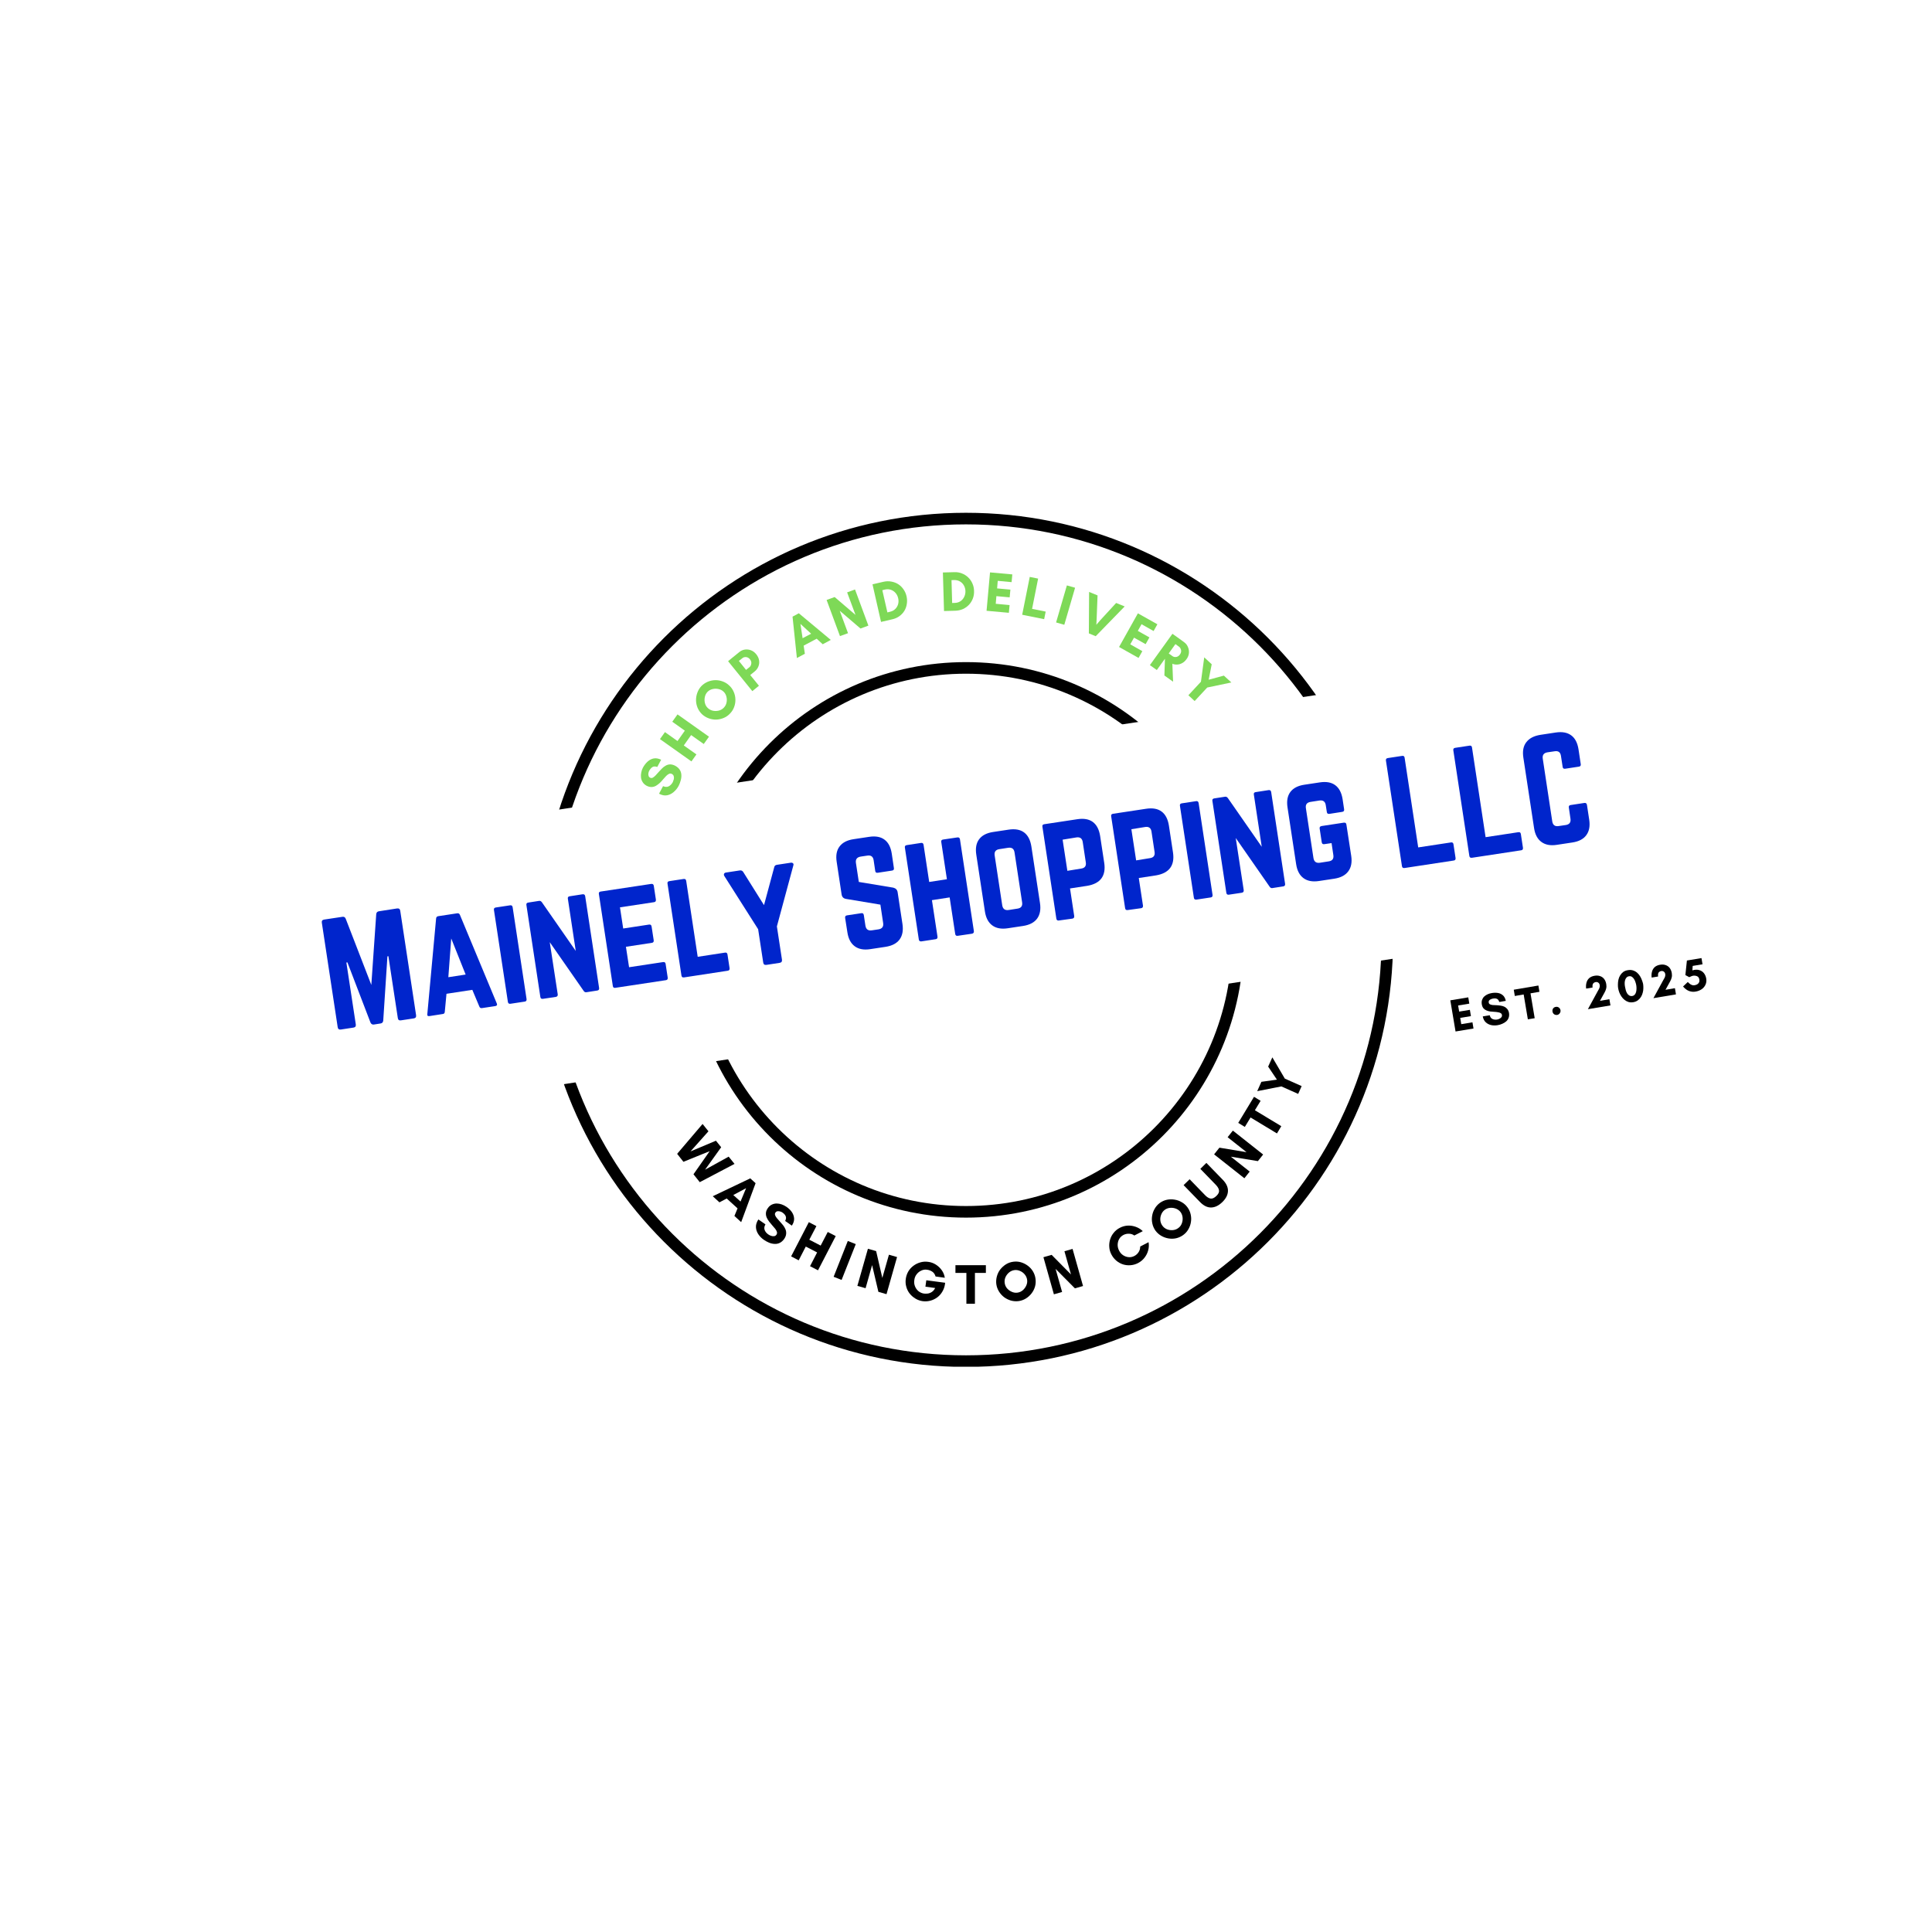 <svg xmlns="http://www.w3.org/2000/svg" xmlns:xlink="http://www.w3.org/1999/xlink" width="500" viewBox="0 0 375 375" height="500" preserveAspectRatio="xMidYMid meet"><defs><g></g><clipPath id="a1e7e7c788"><path d="M 104.605 99.531 L 270.355 99.531 L 270.355 265.281 L 104.605 265.281 Z M 104.605 99.531 " clip-rule="nonzero"></path></clipPath><clipPath id="7f07c24bc7"><path d="M 187.496 99.531 C 141.715 99.531 104.605 136.645 104.605 182.426 C 104.605 228.207 141.715 265.316 187.496 265.316 C 233.277 265.316 270.391 228.207 270.391 182.426 C 270.391 136.645 233.277 99.531 187.496 99.531 Z M 187.496 99.531 " clip-rule="nonzero"></path></clipPath><clipPath id="ab007129b3"><path d="M 133.586 128.516 L 241.41 128.516 L 241.41 236.34 L 133.586 236.34 Z M 133.586 128.516 " clip-rule="nonzero"></path></clipPath><clipPath id="e5f0a9c44d"><path d="M 187.5 128.516 C 157.723 128.516 133.586 152.652 133.586 182.426 C 133.586 212.203 157.723 236.34 187.5 236.34 C 217.273 236.34 241.41 212.203 241.41 182.426 C 241.41 152.652 217.273 128.516 187.5 128.516 Z M 187.5 128.516 " clip-rule="nonzero"></path></clipPath><clipPath id="7dc6882957"><path d="M 37 124 L 335 124 L 335 221 L 37 221 Z M 37 124 " clip-rule="nonzero"></path></clipPath><clipPath id="6a0fa5b298"><path d="M 37.5 167.871 L 326.859 124.109 L 334.762 176.355 L 45.402 220.117 Z M 37.5 167.871 " clip-rule="nonzero"></path></clipPath><clipPath id="e87c2aede1"><path d="M 0.441 0.078 L 297.801 0.078 L 297.801 96.32 L 0.441 96.32 Z M 0.441 0.078 " clip-rule="nonzero"></path></clipPath><clipPath id="5579aed660"><path d="M 0.5 43.871 L 289.859 0.109 L 297.762 52.355 L 8.402 96.117 Z M 0.5 43.871 " clip-rule="nonzero"></path></clipPath><clipPath id="8f4c5f2672"><rect x="0" width="298" y="0" height="97"></rect></clipPath></defs><rect x="-37.5" width="450" fill="#ffffff" y="-37.5" height="450" fill-opacity="1"></rect><rect x="-37.5" width="450" fill="#ffffff" y="-37.5" height="450" fill-opacity="1"></rect><g clip-path="url(#a1e7e7c788)"><g clip-path="url(#7f07c24bc7)"><path stroke-linecap="butt" transform="matrix(0.75, 0, 0, 0.75, 104.604, 99.533)" fill="none" stroke-linejoin="miter" d="M 110.523 -0.002 C 49.481 -0.002 0.002 49.483 0.002 110.524 C 0.002 171.566 49.481 221.045 110.523 221.045 C 171.564 221.045 221.049 171.566 221.049 110.524 C 221.049 49.483 171.564 -0.002 110.523 -0.002 Z M 110.523 -0.002 " stroke="#000000" stroke-width="6" stroke-opacity="1" stroke-miterlimit="4"></path></g></g><g clip-path="url(#ab007129b3)"><g clip-path="url(#e5f0a9c44d)"><path stroke-linecap="butt" transform="matrix(0.75, 0, 0, 0.75, 133.586, 128.515)" fill="none" stroke-linejoin="miter" d="M 71.885 0.001 C 32.182 0.001 -0 32.184 -0 71.882 C -0 111.585 32.182 143.767 71.885 143.767 C 111.583 143.767 143.765 111.585 143.765 71.882 C 143.765 32.184 111.583 0.001 71.885 0.001 Z M 71.885 0.001 " stroke="#000000" stroke-width="6" stroke-opacity="1" stroke-miterlimit="4"></path></g></g><g clip-path="url(#7dc6882957)"><g clip-path="url(#6a0fa5b298)"><g transform="matrix(1, 0, 0, 1, 37, 124)"><g clip-path="url(#8f4c5f2672)"><g clip-path="url(#e87c2aede1)"><g clip-path="url(#5579aed660)"><path fill="#ffffff" d="M 0.5 43.871 L 289.883 0.105 L 297.785 52.352 L 8.402 96.117 Z M 0.5 43.871 " fill-opacity="1" fill-rule="nonzero"></path></g></g></g></g></g></g><g fill="#0025cc" fill-opacity="1"><g transform="translate(64.293, 200.11)"><g><path d="M 9.266 -23.234 L 12.781 -23.781 C 13.133 -23.832 13.336 -23.688 13.391 -23.344 L 16.469 -3.062 C 16.52 -2.695 16.367 -2.488 16.016 -2.438 L 13.531 -2.062 C 13.176 -2 12.973 -2.148 12.922 -2.516 L 11.094 -14.516 L 10.906 -14.484 L 10.094 -2.031 C 10.07 -1.695 9.898 -1.504 9.578 -1.453 L 8.281 -1.25 C 7.969 -1.207 7.742 -1.344 7.609 -1.656 L 3.141 -13.312 L 2.938 -13.281 L 4.766 -1.281 C 4.816 -0.914 4.672 -0.707 4.328 -0.656 L 1.875 -0.281 C 1.508 -0.227 1.301 -0.383 1.25 -0.75 L -1.828 -21.031 C -1.879 -21.375 -1.723 -21.57 -1.359 -21.625 L 2.156 -22.156 C 2.477 -22.207 2.695 -22.082 2.812 -21.781 L 7.781 -8.938 L 8.734 -22.688 C 8.773 -23.008 8.953 -23.191 9.266 -23.234 Z M 9.266 -23.234 "></path></g></g></g><g fill="#0025cc" fill-opacity="1"><g transform="translate(82.178, 197.394)"><g><path d="M 13.938 -2.109 L 11.344 -1.719 C 11.113 -1.688 10.953 -1.789 10.859 -2.031 L 9.5 -5.266 L 4.484 -4.5 L 4.156 -1.016 C 4.145 -0.754 4.02 -0.609 3.781 -0.578 L 1.172 -0.172 C 0.848 -0.129 0.711 -0.266 0.766 -0.578 L 2.469 -19.109 C 2.488 -19.367 2.625 -19.52 2.875 -19.562 L 6.578 -20.125 C 6.828 -20.156 7 -20.051 7.094 -19.812 L 14.25 -2.625 C 14.375 -2.332 14.27 -2.16 13.938 -2.109 Z M 8.203 -8.234 L 5.406 -15.234 L 4.844 -7.719 Z M 8.203 -8.234 "></path></g></g></g><g fill="#0025cc" fill-opacity="1"><g transform="translate(97.313, 195.096)"><g><path d="M 1.766 -0.266 L 4.547 -0.688 C 4.816 -0.727 4.93 -0.895 4.891 -1.188 L 2.188 -19.016 C 2.133 -19.297 1.973 -19.414 1.703 -19.375 L -1.078 -18.953 C -1.367 -18.91 -1.488 -18.75 -1.438 -18.469 L 1.266 -0.641 C 1.305 -0.348 1.473 -0.223 1.766 -0.266 Z M 1.766 -0.266 "></path></g></g></g><g fill="#0025cc" fill-opacity="1"><g transform="translate(103.613, 194.14)"><g><path d="M 6.953 -20.172 L 9.469 -20.562 C 9.75 -20.602 9.914 -20.484 9.969 -20.203 L 12.672 -2.375 C 12.711 -2.082 12.594 -1.914 12.312 -1.875 L 10.203 -1.547 C 9.984 -1.516 9.805 -1.602 9.672 -1.812 L 3.094 -11.266 L 4.641 -1.156 C 4.68 -0.863 4.555 -0.691 4.266 -0.641 L 1.766 -0.266 C 1.473 -0.223 1.305 -0.348 1.266 -0.641 L -1.438 -18.469 C -1.488 -18.75 -1.367 -18.91 -1.078 -18.953 L 1.031 -19.281 C 1.238 -19.312 1.422 -19.219 1.578 -19 L 8.141 -9.562 L 6.609 -19.688 C 6.555 -19.969 6.672 -20.129 6.953 -20.172 Z M 6.953 -20.172 "></path></g></g><g transform="translate(117.681, 192.004)"><g><path d="M 9.219 -20.078 L 9.625 -17.406 C 9.664 -17.102 9.547 -16.93 9.266 -16.891 L 2.656 -15.891 L 3.281 -11.781 L 8.312 -12.547 C 8.594 -12.586 8.754 -12.453 8.797 -12.141 L 9.203 -9.5 C 9.242 -9.207 9.125 -9.039 8.844 -9 L 3.812 -8.234 L 4.422 -4.266 L 11.031 -5.266 C 11.312 -5.305 11.473 -5.188 11.516 -4.906 L 11.922 -2.25 C 11.961 -1.957 11.844 -1.789 11.562 -1.75 L 1.734 -0.266 C 1.461 -0.223 1.305 -0.348 1.266 -0.641 L -1.438 -18.469 C -1.488 -18.75 -1.379 -18.91 -1.109 -18.953 L 8.719 -20.438 C 9 -20.477 9.164 -20.359 9.219 -20.078 Z M 9.219 -20.078 "></path></g></g></g><g fill="#0025cc" fill-opacity="1"><g transform="translate(131.001, 189.981)"><g><path d="M 4.422 -4.266 L 2.188 -19.016 C 2.133 -19.297 1.973 -19.414 1.703 -19.375 L -1.078 -18.953 C -1.367 -18.91 -1.488 -18.75 -1.438 -18.469 L 1.266 -0.641 C 1.305 -0.348 1.473 -0.223 1.766 -0.266 L 10.25 -1.562 C 10.531 -1.602 10.648 -1.77 10.609 -2.062 L 10.203 -4.719 C 10.16 -5 10 -5.117 9.719 -5.078 Z M 4.422 -4.266 "></path></g></g></g><g fill="#0025cc" fill-opacity="1"><g transform="translate(143.013, 188.157)"><g><path d="M 7.781 -20.297 L 10.453 -20.703 C 10.648 -20.734 10.801 -20.695 10.906 -20.594 C 11.02 -20.5 11.039 -20.352 10.969 -20.156 L 7.781 -8.344 L 8.766 -1.891 C 8.816 -1.523 8.66 -1.316 8.297 -1.266 L 5.75 -0.875 C 5.383 -0.82 5.176 -0.977 5.125 -1.344 L 4.141 -7.797 L -2.422 -18.125 C -2.516 -18.289 -2.531 -18.438 -2.469 -18.562 C -2.414 -18.688 -2.297 -18.766 -2.109 -18.797 L 0.562 -19.203 C 0.875 -19.254 1.109 -19.145 1.266 -18.875 L 5.281 -12.469 L 7.25 -19.781 C 7.301 -20.082 7.477 -20.254 7.781 -20.297 Z M 7.781 -20.297 "></path></g></g></g><g fill="#0025cc" fill-opacity="1"><g transform="translate(157.054, 186.025)"><g></g></g><g transform="translate(163.728, 185.012)"><g><path d="M 1.938 -22.125 L 4.938 -22.578 C 6.195 -22.773 7.195 -22.598 7.938 -22.047 C 8.688 -21.504 9.16 -20.602 9.359 -19.344 L 9.781 -16.5 C 9.82 -16.227 9.695 -16.07 9.406 -16.031 L 6.641 -15.609 C 6.359 -15.566 6.195 -15.68 6.156 -15.953 L 5.844 -18.047 C 5.738 -18.754 5.328 -19.051 4.609 -18.938 L 3.344 -18.75 C 2.613 -18.633 2.301 -18.223 2.406 -17.516 L 2.969 -13.828 L 9.656 -12.719 C 10.145 -12.594 10.426 -12.301 10.5 -11.844 L 11.438 -5.672 C 11.625 -4.43 11.441 -3.43 10.891 -2.672 C 10.336 -1.91 9.43 -1.43 8.172 -1.234 L 5.172 -0.781 C 3.93 -0.594 2.93 -0.781 2.172 -1.344 C 1.41 -1.906 0.938 -2.805 0.75 -4.047 L 0.312 -6.844 C 0.27 -7.133 0.395 -7.301 0.688 -7.344 L 3.469 -7.766 C 3.738 -7.805 3.895 -7.68 3.938 -7.391 L 4.25 -5.344 C 4.363 -4.625 4.785 -4.32 5.516 -4.438 L 6.781 -4.625 C 7.5 -4.738 7.801 -5.156 7.688 -5.875 L 7.156 -9.422 L 0.5 -10.531 C -0.008 -10.613 -0.301 -10.91 -0.375 -11.422 L -1.328 -17.719 C -1.523 -18.977 -1.336 -19.977 -0.766 -20.719 C -0.203 -21.469 0.695 -21.938 1.938 -22.125 Z M 1.938 -22.125 "></path></g></g><g transform="translate(177.075, 182.985)"><g><path d="M 6.719 -12.328 L 5.625 -19.547 C 5.57 -19.828 5.688 -19.988 5.969 -20.031 L 8.719 -20.438 C 9.02 -20.488 9.195 -20.375 9.25 -20.094 L 11.953 -2.266 C 11.992 -1.973 11.863 -1.801 11.562 -1.75 L 8.812 -1.344 C 8.531 -1.301 8.367 -1.426 8.328 -1.719 L 7.25 -8.797 L 3.812 -8.266 L 4.891 -1.188 C 4.93 -0.895 4.816 -0.727 4.547 -0.688 L 1.797 -0.266 C 1.484 -0.223 1.305 -0.348 1.266 -0.641 L -1.438 -18.469 C -1.488 -18.75 -1.359 -18.91 -1.047 -18.953 L 1.703 -19.375 C 1.973 -19.414 2.133 -19.297 2.188 -19.016 L 3.281 -11.797 Z M 6.719 -12.328 "></path></g></g><g transform="translate(190.422, 180.959)"><g><path d="M 0.75 -4.047 L -0.922 -15.047 C -1.117 -16.305 -0.938 -17.312 -0.375 -18.062 C 0.188 -18.812 1.086 -19.281 2.328 -19.469 L 5.328 -19.922 C 6.586 -20.117 7.594 -19.941 8.344 -19.391 C 9.094 -18.836 9.566 -17.93 9.766 -16.672 L 11.438 -5.672 C 11.625 -4.43 11.441 -3.43 10.891 -2.672 C 10.336 -1.91 9.43 -1.43 8.172 -1.234 L 5.172 -0.781 C 3.93 -0.594 2.93 -0.781 2.172 -1.344 C 1.41 -1.906 0.938 -2.805 0.75 -4.047 Z M 5.359 -4.328 L 7.062 -4.594 C 7.781 -4.695 8.082 -5.109 7.969 -5.828 L 6.5 -15.5 C 6.395 -16.207 5.984 -16.508 5.266 -16.406 L 3.562 -16.141 C 2.844 -16.035 2.535 -15.629 2.641 -14.922 L 4.109 -5.25 C 4.223 -4.531 4.641 -4.223 5.359 -4.328 Z M 5.359 -4.328 "></path></g></g><g transform="translate(203.769, 178.932)"><g><path d="M 1.266 -0.641 L -1.438 -18.469 C -1.488 -18.75 -1.367 -18.91 -1.078 -18.953 L 5.328 -19.922 C 6.586 -20.117 7.594 -19.941 8.344 -19.391 C 9.094 -18.836 9.566 -17.93 9.766 -16.672 L 10.562 -11.438 C 10.75 -10.188 10.566 -9.188 10.016 -8.438 C 9.461 -7.695 8.555 -7.219 7.297 -7 L 3.922 -6.484 L 4.734 -1.141 C 4.773 -0.848 4.656 -0.676 4.375 -0.625 L 1.766 -0.266 C 1.473 -0.223 1.305 -0.348 1.266 -0.641 Z M 3.406 -9.906 L 6.094 -10.344 C 6.801 -10.445 7.098 -10.852 6.984 -11.562 L 6.391 -15.484 C 6.285 -16.191 5.879 -16.492 5.172 -16.391 L 2.484 -15.953 Z M 3.406 -9.906 "></path></g></g><g transform="translate(217.116, 176.906)"><g><path d="M 1.266 -0.641 L -1.438 -18.469 C -1.488 -18.75 -1.367 -18.91 -1.078 -18.953 L 5.328 -19.922 C 6.586 -20.117 7.594 -19.941 8.344 -19.391 C 9.094 -18.836 9.566 -17.93 9.766 -16.672 L 10.562 -11.438 C 10.75 -10.188 10.566 -9.188 10.016 -8.438 C 9.461 -7.695 8.555 -7.219 7.297 -7 L 3.922 -6.484 L 4.734 -1.141 C 4.773 -0.848 4.656 -0.676 4.375 -0.625 L 1.766 -0.266 C 1.473 -0.223 1.305 -0.348 1.266 -0.641 Z M 3.406 -9.906 L 6.094 -10.344 C 6.801 -10.445 7.098 -10.852 6.984 -11.562 L 6.391 -15.484 C 6.285 -16.191 5.879 -16.492 5.172 -16.391 L 2.484 -15.953 Z M 3.406 -9.906 "></path></g></g><g transform="translate(230.463, 174.879)"><g><path d="M 1.766 -0.266 L 4.547 -0.688 C 4.816 -0.727 4.93 -0.895 4.891 -1.188 L 2.188 -19.016 C 2.133 -19.297 1.973 -19.414 1.703 -19.375 L -1.078 -18.953 C -1.367 -18.91 -1.488 -18.75 -1.438 -18.469 L 1.266 -0.641 C 1.305 -0.348 1.473 -0.223 1.766 -0.266 Z M 1.766 -0.266 "></path></g></g><g transform="translate(236.763, 173.922)"><g><path d="M 6.953 -20.172 L 9.469 -20.562 C 9.75 -20.602 9.914 -20.484 9.969 -20.203 L 12.672 -2.375 C 12.711 -2.082 12.594 -1.914 12.312 -1.875 L 10.203 -1.547 C 9.984 -1.516 9.805 -1.602 9.672 -1.812 L 3.094 -11.266 L 4.641 -1.156 C 4.68 -0.863 4.555 -0.691 4.266 -0.641 L 1.766 -0.266 C 1.473 -0.223 1.305 -0.348 1.266 -0.641 L -1.438 -18.469 C -1.488 -18.75 -1.367 -18.91 -1.078 -18.953 L 1.031 -19.281 C 1.238 -19.312 1.422 -19.219 1.578 -19 L 8.141 -9.562 L 6.609 -19.688 C 6.555 -19.969 6.672 -20.129 6.953 -20.172 Z M 6.953 -20.172 "></path></g></g><g transform="translate(250.831, 171.786)"><g><path d="M 0.75 -4.047 L -0.922 -15.047 C -1.117 -16.305 -0.938 -17.312 -0.375 -18.062 C 0.188 -18.812 1.086 -19.281 2.328 -19.469 L 5.328 -19.922 C 6.578 -20.117 7.578 -19.941 8.328 -19.391 C 9.086 -18.836 9.566 -17.93 9.766 -16.672 L 10.062 -14.703 C 10.102 -14.41 9.977 -14.242 9.688 -14.203 L 7.188 -13.812 C 6.906 -13.77 6.742 -13.895 6.703 -14.188 L 6.5 -15.5 C 6.395 -16.207 5.984 -16.508 5.266 -16.406 L 3.562 -16.141 C 2.844 -16.035 2.535 -15.629 2.641 -14.922 L 4.109 -5.25 C 4.223 -4.531 4.641 -4.223 5.359 -4.328 L 7.062 -4.594 C 7.781 -4.695 8.082 -5.109 7.969 -5.828 L 7.625 -8.141 L 6.234 -7.938 C 5.941 -7.883 5.77 -8.004 5.719 -8.297 L 5.312 -10.969 C 5.27 -11.238 5.395 -11.398 5.688 -11.453 L 10 -12.109 C 10.289 -12.148 10.457 -12.035 10.5 -11.766 L 11.438 -5.672 C 11.625 -4.43 11.438 -3.43 10.875 -2.672 C 10.32 -1.91 9.422 -1.43 8.172 -1.234 L 5.172 -0.781 C 3.93 -0.594 2.93 -0.781 2.172 -1.344 C 1.41 -1.906 0.938 -2.805 0.75 -4.047 Z M 0.75 -4.047 "></path></g></g></g><g fill="#0025cc" fill-opacity="1"><g transform="translate(264.178, 169.76)"><g></g></g><g transform="translate(270.851, 168.747)"><g><path d="M 4.422 -4.266 L 1.781 -21.688 C 1.738 -21.957 1.582 -22.07 1.312 -22.031 L -1.469 -21.609 C -1.758 -21.566 -1.883 -21.41 -1.844 -21.141 L 1.266 -0.641 C 1.305 -0.348 1.473 -0.223 1.766 -0.266 L 11.328 -1.719 C 11.598 -1.758 11.711 -1.926 11.672 -2.219 L 11.266 -4.875 C 11.223 -5.156 11.066 -5.273 10.797 -5.234 Z M 4.422 -4.266 "></path></g></g></g><g fill="#0025cc" fill-opacity="1"><g transform="translate(283.931, 166.76)"><g><path d="M 4.422 -4.266 L 1.781 -21.688 C 1.738 -21.957 1.582 -22.07 1.312 -22.031 L -1.469 -21.609 C -1.758 -21.566 -1.883 -21.41 -1.844 -21.141 L 1.266 -0.641 C 1.305 -0.348 1.473 -0.223 1.766 -0.266 L 11.328 -1.719 C 11.598 -1.758 11.711 -1.926 11.672 -2.219 L 11.266 -4.875 C 11.223 -5.156 11.066 -5.273 10.797 -5.234 Z M 4.422 -4.266 "></path></g></g></g><g fill="#0025cc" fill-opacity="1"><g transform="translate(297.011, 164.774)"><g><path d="M 9.375 -19.344 L 9.812 -16.453 C 9.852 -16.172 9.734 -16.008 9.453 -15.969 L 6.781 -15.562 C 6.5 -15.52 6.336 -15.641 6.297 -15.922 L 5.969 -18.062 C 5.863 -18.77 5.457 -19.066 4.75 -18.953 L 3.359 -18.75 C 2.641 -18.633 2.332 -18.223 2.438 -17.516 L 4.281 -5.344 C 4.395 -4.625 4.812 -4.32 5.531 -4.438 L 6.922 -4.641 C 7.629 -4.754 7.926 -5.172 7.812 -5.891 L 7.5 -8.016 C 7.445 -8.305 7.562 -8.473 7.844 -8.516 L 10.516 -8.922 C 10.797 -8.961 10.961 -8.836 11.016 -8.547 L 11.453 -5.672 C 11.641 -4.43 11.453 -3.43 10.891 -2.672 C 10.336 -1.91 9.438 -1.438 8.188 -1.25 L 5.203 -0.797 C 3.961 -0.598 2.957 -0.781 2.188 -1.344 C 1.414 -1.906 0.938 -2.805 0.75 -4.047 L -1.328 -17.719 C -1.523 -18.977 -1.332 -19.977 -0.75 -20.719 C -0.176 -21.469 0.727 -21.941 1.969 -22.141 L 4.953 -22.594 C 6.203 -22.781 7.203 -22.598 7.953 -22.047 C 8.703 -21.504 9.176 -20.602 9.375 -19.344 Z M 9.375 -19.344 "></path></g></g></g><g fill="#000000" fill-opacity="1"><g transform="translate(130.495, 222.786)"><g><path d="M 12.078 3.125 L 5.328 6.672 L 4.109 5.141 L 7.25 0.656 L 2.156 2.719 L 0.938 1.172 L 5.875 -4.625 L 7.016 -3.203 L 3.531 0.703 L 8.469 -1.375 L 9.484 -0.109 L 6.359 4.25 L 10.938 1.719 Z M 12.078 3.125 "></path></g></g></g><g fill="#000000" fill-opacity="1"><g transform="translate(138.3, 232.141)"><g><path d="M 5.438 1.078 L 6.516 -1.516 L 4.031 -0.188 Z M 5.562 5.078 L 4.25 3.875 L 4.859 2.406 L 2.75 0.484 L 1.344 1.234 L 0.047 0.047 L 7.328 -3.422 L 8.359 -2.484 Z M 5.562 5.078 "></path></g></g></g><g fill="#000000" fill-opacity="1"><g transform="translate(145.526, 238.536)"><g><path d="M 3.594 1.062 C 3.738 1.164 3.91 1.254 4.109 1.328 C 4.305 1.398 4.504 1.426 4.703 1.406 C 4.898 1.395 5.062 1.297 5.188 1.109 C 5.301 0.941 5.328 0.758 5.266 0.562 C 5.211 0.375 5.102 0.176 4.938 -0.031 C 4.77 -0.238 4.582 -0.457 4.375 -0.688 C 4.164 -0.926 3.961 -1.172 3.766 -1.422 C 3.566 -1.68 3.406 -1.953 3.281 -2.234 C 3.164 -2.516 3.117 -2.805 3.141 -3.109 C 3.16 -3.41 3.285 -3.723 3.516 -4.047 C 3.734 -4.359 3.988 -4.582 4.281 -4.719 C 4.582 -4.863 4.895 -4.938 5.219 -4.938 C 5.539 -4.938 5.863 -4.879 6.188 -4.766 C 6.52 -4.648 6.82 -4.5 7.094 -4.312 C 7.531 -4.02 7.883 -3.68 8.156 -3.297 C 8.426 -2.91 8.578 -2.492 8.609 -2.047 C 8.641 -1.598 8.492 -1.129 8.172 -0.641 L 6.875 -1.547 C 7.051 -1.898 7.086 -2.203 6.984 -2.453 C 6.891 -2.711 6.676 -2.957 6.344 -3.188 C 6.219 -3.281 6.066 -3.348 5.891 -3.391 C 5.723 -3.441 5.555 -3.457 5.391 -3.438 C 5.234 -3.414 5.098 -3.328 4.984 -3.172 C 4.879 -3.023 4.859 -2.859 4.922 -2.672 C 4.984 -2.484 5.098 -2.289 5.266 -2.094 C 5.441 -1.895 5.633 -1.676 5.844 -1.438 C 6.062 -1.207 6.27 -0.969 6.469 -0.719 C 6.664 -0.469 6.82 -0.203 6.938 0.078 C 7.051 0.367 7.094 0.664 7.062 0.969 C 7.039 1.281 6.914 1.602 6.688 1.938 C 6.438 2.289 6.148 2.547 5.828 2.703 C 5.516 2.859 5.18 2.926 4.828 2.906 C 4.484 2.895 4.129 2.816 3.766 2.672 C 3.41 2.523 3.082 2.348 2.781 2.141 C 2.32 1.828 1.945 1.453 1.656 1.016 C 1.375 0.586 1.223 0.133 1.203 -0.344 C 1.18 -0.82 1.336 -1.32 1.672 -1.844 L 3.047 -0.891 C 2.816 -0.504 2.766 -0.141 2.891 0.203 C 3.023 0.547 3.258 0.832 3.594 1.062 Z M 3.594 1.062 "></path></g></g></g><g fill="#000000" fill-opacity="1"><g transform="translate(152.978, 243.565)"><g><path d="M 7.688 -4.438 L 9.234 -3.641 L 5.797 3 L 4.25 2.203 L 5.625 -0.469 L 3.422 -1.609 L 2.047 1.062 L 0.578 0.297 L 4.016 -6.344 L 5.484 -5.578 L 4.109 -2.938 L 6.312 -1.797 Z M 7.688 -4.438 "></path></g></g></g><g fill="#000000" fill-opacity="1"><g transform="translate(161.199, 247.589)"><g><path d="M 2.156 0.844 L 0.609 0.234 L 3.359 -6.719 L 4.906 -6.109 Z M 2.156 0.844 "></path></g></g></g><g fill="#000000" fill-opacity="1"><g transform="translate(165.791, 249.415)"><g><path d="M 6.281 1.781 L 4.703 1.328 L 3.484 -3.859 L 2.219 0.625 L 0.625 0.172 L 2.672 -7.031 L 4.266 -6.578 L 5.469 -1.375 L 6.75 -5.875 L 8.328 -5.422 Z M 6.281 1.781 "></path></g></g></g><g fill="#000000" fill-opacity="1"><g transform="translate(174.764, 251.858)"><g><path d="M 5.172 -5.406 C 4.785 -5.469 4.41 -5.41 4.047 -5.234 C 3.68 -5.066 3.379 -4.82 3.141 -4.5 C 2.898 -4.188 2.754 -3.816 2.703 -3.391 C 2.641 -2.973 2.68 -2.578 2.828 -2.203 C 2.973 -1.828 3.195 -1.508 3.5 -1.25 C 3.812 -1 4.16 -0.844 4.547 -0.781 C 4.785 -0.75 5.039 -0.75 5.312 -0.781 C 5.594 -0.82 5.859 -0.926 6.109 -1.094 C 6.367 -1.258 6.582 -1.516 6.75 -1.859 L 4.859 -2.109 L 5.031 -3.359 L 8.688 -2.875 L 8.656 -2.609 C 8.582 -2.086 8.414 -1.609 8.156 -1.172 C 7.906 -0.734 7.582 -0.363 7.188 -0.062 C 6.789 0.238 6.348 0.457 5.859 0.594 C 5.379 0.727 4.875 0.766 4.344 0.703 C 3.82 0.629 3.344 0.457 2.906 0.188 C 2.477 -0.07 2.109 -0.395 1.797 -0.781 C 1.492 -1.176 1.273 -1.617 1.141 -2.109 C 1.004 -2.598 0.973 -3.102 1.047 -3.625 C 1.117 -4.145 1.281 -4.625 1.531 -5.062 C 1.789 -5.5 2.125 -5.867 2.531 -6.172 C 2.938 -6.473 3.379 -6.691 3.859 -6.828 C 4.348 -6.973 4.852 -7.008 5.375 -6.938 C 5.914 -6.875 6.414 -6.695 6.875 -6.406 C 7.332 -6.113 7.719 -5.75 8.031 -5.312 C 8.344 -4.875 8.539 -4.383 8.625 -3.844 L 6.828 -4.094 C 6.711 -4.508 6.5 -4.82 6.188 -5.031 C 5.875 -5.238 5.535 -5.363 5.172 -5.406 Z M 5.172 -5.406 "></path></g></g></g><g fill="#000000" fill-opacity="1"><g transform="translate(185.389, 253.057)"><g><path d="M 3.844 -5.984 L 3.844 0 L 2.188 0 L 2.188 -5.984 L 0.062 -5.984 L 0.062 -7.484 L 5.969 -7.484 L 5.969 -5.984 Z M 3.844 -5.984 "></path></g></g></g><g fill="#000000" fill-opacity="1"><g transform="translate(193.492, 252.996)"><g><path d="M 5.875 -4.578 C 5.82 -4.961 5.672 -5.305 5.422 -5.609 C 5.18 -5.91 4.879 -6.141 4.516 -6.297 C 4.148 -6.461 3.781 -6.52 3.406 -6.469 C 3.02 -6.414 2.676 -6.266 2.375 -6.016 C 2.07 -5.766 1.836 -5.457 1.672 -5.094 C 1.516 -4.738 1.461 -4.367 1.516 -3.984 C 1.566 -3.598 1.711 -3.254 1.953 -2.953 C 2.203 -2.66 2.508 -2.43 2.875 -2.266 C 3.238 -2.098 3.613 -2.039 4 -2.094 C 4.375 -2.145 4.711 -2.297 5.016 -2.547 C 5.316 -2.805 5.547 -3.113 5.703 -3.469 C 5.867 -3.82 5.926 -4.191 5.875 -4.578 Z M 7.5 -4.781 C 7.57 -4.27 7.539 -3.77 7.406 -3.281 C 7.27 -2.801 7.047 -2.359 6.734 -1.953 C 6.43 -1.555 6.062 -1.223 5.625 -0.953 C 5.195 -0.691 4.727 -0.523 4.219 -0.453 C 3.707 -0.391 3.207 -0.426 2.719 -0.562 C 2.227 -0.707 1.781 -0.93 1.375 -1.234 C 0.977 -1.547 0.648 -1.914 0.391 -2.344 C 0.129 -2.77 -0.035 -3.238 -0.109 -3.75 C -0.172 -4.258 -0.133 -4.758 0 -5.25 C 0.133 -5.75 0.352 -6.195 0.656 -6.594 C 0.969 -6.988 1.336 -7.32 1.766 -7.594 C 2.203 -7.863 2.676 -8.031 3.188 -8.094 C 3.695 -8.164 4.195 -8.129 4.688 -7.984 C 5.176 -7.836 5.617 -7.613 6.016 -7.312 C 6.422 -7.008 6.754 -6.641 7.016 -6.203 C 7.273 -5.766 7.438 -5.289 7.5 -4.781 Z M 7.5 -4.781 "></path></g></g></g><g fill="#000000" fill-opacity="1"><g transform="translate(203.935, 251.397)"><g><path d="M 6.281 -1.781 L 4.703 -1.328 L 0.953 -5.109 L 2.219 -0.625 L 0.625 -0.172 L -1.406 -7.375 L 0.188 -7.828 L 3.938 -4.031 L 2.672 -8.531 L 4.25 -8.984 Z M 6.281 -1.781 "></path></g></g></g><g fill="#000000" fill-opacity="1"><g transform="translate(212.681, 248.713)"><g></g></g></g><g fill="#000000" fill-opacity="1"><g transform="translate(217.109, 247.014)"><g><path d="M 4.203 -5.062 L 5.828 -5.906 C 5.922 -5.363 5.895 -4.832 5.75 -4.312 C 5.613 -3.801 5.379 -3.332 5.047 -2.906 C 4.723 -2.477 4.305 -2.129 3.797 -1.859 C 3.328 -1.617 2.844 -1.477 2.344 -1.438 C 1.844 -1.395 1.352 -1.445 0.875 -1.594 C 0.395 -1.75 -0.035 -1.988 -0.422 -2.312 C -0.816 -2.645 -1.133 -3.039 -1.375 -3.5 C -1.625 -3.969 -1.766 -4.453 -1.797 -4.953 C -1.836 -5.453 -1.785 -5.941 -1.641 -6.422 C -1.492 -6.91 -1.258 -7.348 -0.938 -7.734 C -0.625 -8.129 -0.234 -8.445 0.234 -8.688 C 0.742 -8.957 1.27 -9.102 1.812 -9.125 C 2.352 -9.145 2.875 -9.062 3.375 -8.875 C 3.875 -8.695 4.316 -8.422 4.703 -8.047 L 3.062 -7.203 C 2.77 -7.422 2.43 -7.535 2.047 -7.547 C 1.66 -7.566 1.297 -7.488 0.953 -7.312 C 0.598 -7.125 0.32 -6.863 0.125 -6.531 C -0.062 -6.195 -0.16 -5.828 -0.172 -5.422 C -0.18 -5.023 -0.086 -4.641 0.109 -4.266 C 0.297 -3.891 0.555 -3.594 0.891 -3.375 C 1.223 -3.156 1.582 -3.031 1.969 -3 C 2.352 -2.969 2.723 -3.047 3.078 -3.234 C 3.422 -3.41 3.695 -3.664 3.906 -4 C 4.113 -4.332 4.211 -4.688 4.203 -5.062 Z M 4.203 -5.062 "></path></g></g></g><g fill="#000000" fill-opacity="1"><g transform="translate(226.172, 242.127)"><g><path d="M 3 -6.828 C 2.77 -7.141 2.473 -7.367 2.109 -7.516 C 1.742 -7.66 1.363 -7.719 0.969 -7.688 C 0.582 -7.656 0.234 -7.531 -0.078 -7.312 C -0.391 -7.082 -0.617 -6.785 -0.766 -6.422 C -0.922 -6.055 -0.984 -5.676 -0.953 -5.281 C -0.922 -4.895 -0.789 -4.547 -0.562 -4.234 C -0.344 -3.922 -0.051 -3.688 0.312 -3.531 C 0.676 -3.383 1.055 -3.328 1.453 -3.359 C 1.848 -3.391 2.203 -3.52 2.516 -3.75 C 2.828 -3.969 3.055 -4.258 3.203 -4.625 C 3.348 -4.988 3.406 -5.367 3.375 -5.766 C 3.344 -6.16 3.219 -6.516 3 -6.828 Z M 4.328 -7.766 C 4.629 -7.359 4.832 -6.906 4.938 -6.406 C 5.051 -5.914 5.066 -5.422 4.984 -4.922 C 4.91 -4.422 4.742 -3.953 4.484 -3.516 C 4.234 -3.078 3.898 -2.707 3.484 -2.406 C 3.066 -2.102 2.609 -1.895 2.109 -1.781 C 1.617 -1.676 1.125 -1.664 0.625 -1.75 C 0.133 -1.832 -0.328 -2 -0.766 -2.25 C -1.211 -2.508 -1.586 -2.844 -1.891 -3.25 C -2.191 -3.676 -2.395 -4.133 -2.5 -4.625 C -2.613 -5.125 -2.629 -5.617 -2.547 -6.109 C -2.473 -6.609 -2.305 -7.078 -2.047 -7.516 C -1.797 -7.961 -1.461 -8.336 -1.047 -8.641 C -0.629 -8.941 -0.176 -9.145 0.312 -9.25 C 0.812 -9.352 1.305 -9.363 1.797 -9.281 C 2.297 -9.207 2.766 -9.039 3.203 -8.781 C 3.648 -8.531 4.023 -8.191 4.328 -7.766 Z M 4.328 -7.766 "></path></g></g></g><g fill="#000000" fill-opacity="1"><g transform="translate(234.595, 235.75)"><g><path d="M -1.609 -8.875 L -0.438 -10.031 L 2.75 -6.75 C 3.445 -6.031 3.781 -5.297 3.75 -4.547 C 3.719 -3.805 3.352 -3.098 2.656 -2.422 C 1.957 -1.742 1.234 -1.395 0.484 -1.375 C -0.254 -1.363 -0.973 -1.719 -1.672 -2.438 L -4.859 -5.719 L -3.688 -6.859 L -0.672 -3.75 C -0.316 -3.383 0.031 -3.172 0.375 -3.109 C 0.719 -3.055 1.094 -3.223 1.5 -3.609 C 1.906 -4.004 2.078 -4.367 2.016 -4.703 C 1.961 -5.047 1.758 -5.398 1.406 -5.766 Z M -1.609 -8.875 "></path></g></g></g><g fill="#000000" fill-opacity="1"><g transform="translate(241.126, 229.216)"><g><path d="M 4.047 -5.125 L 3.031 -3.844 L -2.219 -4.703 L 1.438 -1.812 L 0.406 -0.516 L -5.469 -5.156 L -4.438 -6.453 L 0.828 -5.578 L -2.844 -8.484 L -1.828 -9.766 Z M 4.047 -5.125 "></path></g></g></g><g fill="#000000" fill-opacity="1"><g transform="translate(246.716, 221.872)"><g><path d="M -3.141 -6.375 L 1.984 -3.281 L 1.141 -1.875 L -3.984 -4.969 L -5.094 -3.141 L -6.375 -3.922 L -3.312 -8.984 L -2.031 -8.203 Z M -3.141 -6.375 "></path></g></g></g><g fill="#000000" fill-opacity="1"><g transform="translate(250.82, 214.918)"><g><path d="M 1.156 -2.594 L -2.109 -4.047 L -6.797 -3.125 L -5.984 -4.938 L -2.969 -5.359 L -4.672 -7.891 L -3.859 -9.688 L -1.438 -5.562 L 1.828 -4.109 Z M 1.156 -2.594 "></path></g></g></g><g fill="#7ed957" fill-opacity="1"><g transform="translate(129.95, 155.51)"><g><path d="M 0.641 -3.703 C 0.711 -3.859 0.773 -4.035 0.828 -4.234 C 0.879 -4.441 0.879 -4.641 0.828 -4.828 C 0.785 -5.023 0.664 -5.176 0.469 -5.281 C 0.281 -5.383 0.098 -5.395 -0.078 -5.312 C -0.266 -5.227 -0.453 -5.094 -0.641 -4.906 C -0.828 -4.719 -1.02 -4.504 -1.219 -4.266 C -1.414 -4.023 -1.629 -3.789 -1.859 -3.562 C -2.098 -3.344 -2.348 -3.156 -2.609 -3 C -2.879 -2.844 -3.164 -2.758 -3.469 -2.75 C -3.77 -2.738 -4.098 -2.82 -4.453 -3 C -4.785 -3.188 -5.035 -3.414 -5.203 -3.688 C -5.379 -3.957 -5.488 -4.254 -5.531 -4.578 C -5.57 -4.898 -5.555 -5.227 -5.484 -5.562 C -5.422 -5.906 -5.312 -6.223 -5.156 -6.516 C -4.906 -6.973 -4.602 -7.363 -4.25 -7.688 C -3.895 -8.008 -3.5 -8.211 -3.062 -8.297 C -2.625 -8.379 -2.145 -8.297 -1.625 -8.047 L -2.375 -6.641 C -2.738 -6.773 -3.039 -6.773 -3.281 -6.641 C -3.52 -6.504 -3.738 -6.258 -3.938 -5.906 C -4.008 -5.77 -4.062 -5.613 -4.094 -5.438 C -4.125 -5.258 -4.113 -5.086 -4.062 -4.922 C -4.02 -4.766 -3.922 -4.645 -3.766 -4.562 C -3.598 -4.477 -3.426 -4.477 -3.25 -4.562 C -3.082 -4.656 -2.906 -4.797 -2.719 -4.984 C -2.539 -5.172 -2.348 -5.383 -2.141 -5.625 C -1.93 -5.863 -1.711 -6.098 -1.484 -6.328 C -1.266 -6.555 -1.02 -6.742 -0.75 -6.891 C -0.488 -7.047 -0.207 -7.129 0.094 -7.141 C 0.406 -7.148 0.742 -7.062 1.109 -6.875 C 1.492 -6.664 1.781 -6.414 1.969 -6.125 C 2.164 -5.832 2.273 -5.508 2.297 -5.156 C 2.328 -4.812 2.289 -4.453 2.188 -4.078 C 2.094 -3.703 1.961 -3.348 1.797 -3.016 C 1.535 -2.523 1.207 -2.113 0.812 -1.781 C 0.426 -1.445 -0.004 -1.234 -0.484 -1.141 C -0.973 -1.055 -1.488 -1.16 -2.031 -1.453 L -1.25 -2.922 C -0.844 -2.734 -0.473 -2.723 -0.141 -2.891 C 0.18 -3.066 0.441 -3.336 0.641 -3.703 Z M 0.641 -3.703 "></path></g></g></g><g fill="#7ed957" fill-opacity="1"><g transform="translate(133.833, 148.32)"><g><path d="M -3.344 -8.234 L -2.328 -9.656 L 3.781 -5.328 L 2.766 -3.906 L 0.312 -5.641 L -1.109 -3.625 L 1.344 -1.891 L 0.375 -0.531 L -5.734 -4.859 L -4.766 -6.219 L -2.328 -4.484 L -0.906 -6.5 Z M -3.344 -8.234 "></path></g></g></g><g fill="#7ed957" fill-opacity="1"><g transform="translate(138.724, 141.486)"><g><path d="M 1.703 -7.25 C 1.422 -7.508 1.086 -7.676 0.703 -7.75 C 0.316 -7.832 -0.062 -7.828 -0.438 -7.734 C -0.82 -7.641 -1.148 -7.453 -1.422 -7.172 C -1.68 -6.891 -1.848 -6.551 -1.922 -6.156 C -2.004 -5.77 -1.992 -5.383 -1.891 -5 C -1.797 -4.625 -1.609 -4.305 -1.328 -4.047 C -1.047 -3.785 -0.711 -3.613 -0.328 -3.531 C 0.055 -3.457 0.438 -3.469 0.812 -3.562 C 1.195 -3.664 1.52 -3.859 1.781 -4.141 C 2.051 -4.422 2.223 -4.754 2.297 -5.141 C 2.379 -5.523 2.367 -5.906 2.266 -6.281 C 2.172 -6.664 1.984 -6.988 1.703 -7.25 Z M 2.828 -8.422 C 3.203 -8.078 3.488 -7.672 3.688 -7.203 C 3.895 -6.734 4.004 -6.25 4.016 -5.75 C 4.035 -5.25 3.957 -4.758 3.781 -4.281 C 3.613 -3.801 3.348 -3.375 2.984 -3 C 2.641 -2.625 2.234 -2.336 1.766 -2.141 C 1.297 -1.941 0.805 -1.832 0.297 -1.812 C -0.203 -1.801 -0.691 -1.883 -1.172 -2.062 C -1.648 -2.238 -2.078 -2.5 -2.453 -2.844 C -2.828 -3.207 -3.113 -3.617 -3.312 -4.078 C -3.508 -4.547 -3.613 -5.031 -3.625 -5.531 C -3.633 -6.039 -3.551 -6.535 -3.375 -7.016 C -3.207 -7.492 -2.953 -7.922 -2.609 -8.297 C -2.242 -8.672 -1.828 -8.957 -1.359 -9.156 C -0.891 -9.352 -0.406 -9.457 0.094 -9.469 C 0.594 -9.477 1.078 -9.395 1.547 -9.219 C 2.023 -9.051 2.453 -8.785 2.828 -8.422 Z M 2.828 -8.422 "></path></g></g></g><g fill="#7ed957" fill-opacity="1"><g transform="translate(145.511, 134.556)"><g><path d="M 0.109 -3.531 L 1.797 -1.453 L 0.516 -0.406 L -4.188 -6.219 L -3.219 -7.016 L -2.906 -7.266 L -2 -8 C -1.695 -8.25 -1.348 -8.406 -0.953 -8.469 C -0.555 -8.531 -0.16 -8.488 0.234 -8.344 C 0.629 -8.195 0.973 -7.941 1.266 -7.578 C 1.586 -7.18 1.773 -6.773 1.828 -6.359 C 1.891 -5.953 1.844 -5.562 1.688 -5.188 C 1.539 -4.82 1.316 -4.516 1.016 -4.266 Z M -1.406 -6.812 L -2.094 -6.266 L -0.703 -4.531 L -0.016 -5.078 C 0.16 -5.234 0.27 -5.453 0.312 -5.734 C 0.363 -6.023 0.273 -6.312 0.047 -6.594 C -0.16 -6.852 -0.41 -6.992 -0.703 -7.016 C -0.992 -7.035 -1.227 -6.969 -1.406 -6.812 Z M -1.406 -6.812 "></path></g></g></g><g fill="#7ed957" fill-opacity="1"><g transform="translate(151.251, 130.076)"><g></g></g></g><g fill="#7ed957" fill-opacity="1"><g transform="translate(154.613, 127.754)"><g><path d="M 2.828 -4.75 L 0.75 -6.656 L 1.172 -3.875 Z M 6.641 -3.547 L 5.078 -2.703 L 3.906 -3.781 L 1.375 -2.438 L 1.609 -0.859 L 0.062 -0.031 L -0.781 -8.062 L 0.438 -8.719 Z M 6.641 -3.547 "></path></g></g></g><g fill="#7ed957" fill-opacity="1"><g transform="translate(162.428, 123.699)"><g><path d="M 6.125 -2.266 L 4.594 -1.703 L 0.562 -5.156 L 2.172 -0.797 L 0.609 -0.234 L -1.984 -7.25 L -0.422 -7.812 L 3.625 -4.344 L 2 -8.719 L 3.531 -9.281 Z M 6.125 -2.266 "></path></g></g></g><g fill="#7ed957" fill-opacity="1"><g transform="translate(170.368, 120.854)"><g><path d="M 1.875 -1.984 L 2.375 -2.109 C 2.789 -2.203 3.129 -2.379 3.391 -2.641 C 3.66 -2.898 3.848 -3.211 3.953 -3.578 C 4.055 -3.953 4.062 -4.336 3.969 -4.734 C 3.875 -5.141 3.703 -5.484 3.453 -5.766 C 3.203 -6.055 2.898 -6.258 2.547 -6.375 C 2.191 -6.5 1.805 -6.516 1.391 -6.422 L 0.891 -6.297 Z M -1.016 -7.438 L 1.141 -7.938 C 1.66 -8.051 2.16 -8.062 2.641 -7.969 C 3.129 -7.883 3.57 -7.719 3.969 -7.469 C 4.363 -7.219 4.703 -6.891 4.984 -6.484 C 5.273 -6.086 5.477 -5.629 5.594 -5.109 C 5.707 -4.598 5.723 -4.098 5.641 -3.609 C 5.566 -3.117 5.406 -2.672 5.156 -2.266 C 4.906 -1.867 4.578 -1.523 4.172 -1.234 C 3.773 -0.953 3.316 -0.754 2.797 -0.641 L 0.641 -0.141 Z M -1.016 -7.438 "></path></g></g></g><g fill="#7ed957" fill-opacity="1"><g transform="translate(178.518, 119.171)"><g></g></g></g><g fill="#7ed957" fill-opacity="1"><g transform="translate(182.578, 118.618)"><g><path d="M 2.234 -1.578 L 2.734 -1.594 C 3.16 -1.602 3.531 -1.711 3.844 -1.922 C 4.156 -2.129 4.395 -2.406 4.562 -2.75 C 4.738 -3.094 4.82 -3.469 4.812 -3.875 C 4.801 -4.289 4.695 -4.664 4.5 -5 C 4.312 -5.332 4.055 -5.586 3.734 -5.766 C 3.41 -5.953 3.035 -6.039 2.609 -6.031 L 2.109 -6.016 Z M 0.438 -7.5 L 2.656 -7.562 C 3.188 -7.582 3.68 -7.5 4.141 -7.312 C 4.598 -7.133 5 -6.879 5.344 -6.547 C 5.688 -6.223 5.957 -5.836 6.156 -5.391 C 6.363 -4.941 6.473 -4.453 6.484 -3.922 C 6.504 -3.398 6.426 -2.906 6.25 -2.438 C 6.07 -1.977 5.82 -1.578 5.5 -1.234 C 5.176 -0.891 4.789 -0.613 4.344 -0.406 C 3.895 -0.207 3.406 -0.098 2.875 -0.078 L 0.656 -0.016 Z M 0.438 -7.5 "></path></g></g></g><g fill="#7ed957" fill-opacity="1"><g transform="translate(190.835, 118.492)"><g><path d="M 5.125 -1.047 L 4.984 0.453 L 0.656 0.062 L 1.328 -7.391 L 5.656 -7 L 5.516 -5.5 L 2.828 -5.75 L 2.703 -4.281 L 5.281 -4.047 L 5.141 -2.547 L 2.562 -2.781 L 2.438 -1.297 Z M 5.125 -1.047 "></path></g></g></g><g fill="#7ed957" fill-opacity="1"><g transform="translate(197.764, 119.197)"><g><path d="M 0.641 0.125 L 2.109 -7.219 L 3.734 -6.891 L 2.562 -1.016 L 5.203 -0.484 L 4.906 0.984 Z M 0.641 0.125 "></path></g></g></g><g fill="#7ed957" fill-opacity="1"><g transform="translate(204.361, 120.628)"><g><path d="M 2.219 0.641 L 0.625 0.188 L 2.719 -7 L 4.312 -6.547 Z M 2.219 0.641 "></path></g></g></g><g fill="#7ed957" fill-opacity="1"><g transform="translate(208.503, 121.785)"><g><path d="M 9.797 -4.078 L 4.172 1.703 L 2.844 1.156 L 2.891 -6.891 L 4.531 -6.219 L 4.359 -1.75 L 4.297 -0.516 L 5.109 -1.453 L 8.141 -4.75 Z M 9.797 -4.078 "></path></g></g></g><g fill="#7ed957" fill-opacity="1"><g transform="translate(216.632, 125.251)"><g><path d="M 5.094 1.141 L 4.359 2.453 L 0.578 0.328 L 4.234 -6.203 L 8.016 -4.078 L 7.281 -2.766 L 4.938 -4.094 L 4.219 -2.797 L 6.469 -1.531 L 5.734 -0.219 L 3.484 -1.484 L 2.75 -0.188 Z M 5.094 1.141 "></path></g></g></g><g fill="#7ed957" fill-opacity="1"><g transform="translate(222.663, 128.708)"><g><path d="M 3.438 -0.828 L 1.875 1.344 L 0.531 0.391 L 4.906 -5.688 L 5.922 -4.969 L 6.25 -4.734 L 7.188 -4.047 C 7.508 -3.816 7.75 -3.516 7.906 -3.141 C 8.07 -2.773 8.141 -2.383 8.109 -1.969 C 8.078 -1.551 7.922 -1.148 7.641 -0.766 C 7.391 -0.422 7.109 -0.164 6.797 0 C 6.484 0.176 6.16 0.27 5.828 0.281 C 5.504 0.301 5.191 0.25 4.891 0.125 L 5.031 3.609 L 3.344 2.406 L 3.453 -0.812 Z M 6.203 -3.172 L 5.484 -3.688 L 4.188 -1.875 L 4.906 -1.359 C 5.094 -1.211 5.332 -1.156 5.625 -1.188 C 5.914 -1.227 6.164 -1.395 6.375 -1.688 C 6.57 -1.969 6.641 -2.25 6.578 -2.531 C 6.516 -2.812 6.391 -3.023 6.203 -3.172 Z M 6.203 -3.172 "></path></g></g></g><g fill="#7ed957" fill-opacity="1"><g transform="translate(228.585, 133.012)"><g><path d="M 2.078 1.938 L 4.516 -0.688 L 5.156 -5.422 L 6.609 -4.078 L 6.016 -1.078 L 8.969 -1.875 L 10.422 -0.547 L 5.734 0.438 L 3.297 3.062 Z M 2.078 1.938 "></path></g></g></g><g fill="#000000" fill-opacity="1"><g transform="translate(281.974, 200.305)"><g><path d="M 3.828 -1.875 L 4.031 -0.672 L 0.547 -0.094 L -0.469 -6.141 L 3.016 -6.719 L 3.219 -5.5 L 1.047 -5.141 L 1.25 -3.953 L 3.328 -4.297 L 3.531 -3.078 L 1.453 -2.734 L 1.656 -1.516 Z M 3.828 -1.875 "></path></g></g></g><g fill="#000000" fill-opacity="1"><g transform="translate(287.867, 199.313)"><g><path d="M 2.719 -1.422 C 2.852 -1.441 3 -1.488 3.156 -1.562 C 3.32 -1.645 3.453 -1.742 3.547 -1.859 C 3.648 -1.984 3.688 -2.133 3.656 -2.312 C 3.633 -2.469 3.551 -2.586 3.406 -2.672 C 3.27 -2.754 3.086 -2.812 2.859 -2.844 C 2.641 -2.883 2.398 -2.91 2.141 -2.922 C 1.891 -2.93 1.633 -2.953 1.375 -2.984 C 1.125 -3.023 0.883 -3.094 0.656 -3.188 C 0.426 -3.281 0.227 -3.422 0.062 -3.609 C -0.094 -3.805 -0.195 -4.062 -0.25 -4.375 C -0.301 -4.688 -0.285 -4.969 -0.203 -5.219 C -0.117 -5.469 0.016 -5.688 0.203 -5.875 C 0.398 -6.062 0.629 -6.211 0.891 -6.328 C 1.148 -6.441 1.414 -6.52 1.688 -6.562 C 2.102 -6.633 2.5 -6.641 2.875 -6.578 C 3.258 -6.516 3.586 -6.359 3.859 -6.109 C 4.129 -5.867 4.312 -5.516 4.406 -5.047 L 3.141 -4.828 C 3.047 -5.148 2.895 -5.352 2.688 -5.438 C 2.488 -5.531 2.223 -5.547 1.891 -5.484 C 1.766 -5.461 1.633 -5.422 1.5 -5.359 C 1.363 -5.305 1.254 -5.223 1.172 -5.109 C 1.086 -5.004 1.062 -4.875 1.094 -4.719 C 1.113 -4.562 1.195 -4.445 1.344 -4.375 C 1.488 -4.301 1.664 -4.254 1.875 -4.234 C 2.094 -4.223 2.332 -4.211 2.594 -4.203 C 2.863 -4.191 3.125 -4.164 3.375 -4.125 C 3.633 -4.094 3.879 -4.023 4.109 -3.922 C 4.336 -3.816 4.531 -3.664 4.688 -3.469 C 4.852 -3.281 4.969 -3.02 5.031 -2.688 C 5.082 -2.332 5.055 -2.02 4.953 -1.75 C 4.859 -1.488 4.703 -1.258 4.484 -1.062 C 4.266 -0.875 4.008 -0.719 3.719 -0.594 C 3.438 -0.469 3.141 -0.379 2.828 -0.328 C 2.391 -0.254 1.969 -0.258 1.562 -0.344 C 1.156 -0.438 0.805 -0.617 0.516 -0.891 C 0.223 -1.16 0.031 -1.539 -0.062 -2.031 L 1.297 -2.25 C 1.367 -1.906 1.539 -1.664 1.812 -1.531 C 2.094 -1.406 2.395 -1.367 2.719 -1.422 Z M 2.719 -1.422 "></path></g></g></g><g fill="#000000" fill-opacity="1"><g transform="translate(294.79, 198.149)"><g><path d="M 2.281 -5.344 L 3.094 -0.516 L 1.766 -0.297 L 0.953 -5.125 L -0.766 -4.828 L -0.969 -6.047 L 3.812 -6.859 L 4.016 -5.641 Z M 2.281 -5.344 "></path></g></g></g><g fill="#000000" fill-opacity="1"><g transform="translate(300.985, 197.106)"><g><path d="M 0.359 -0.75 C 0.316 -0.977 0.352 -1.18 0.469 -1.359 C 0.594 -1.535 0.77 -1.641 1 -1.672 C 1.207 -1.711 1.398 -1.672 1.578 -1.547 C 1.754 -1.422 1.863 -1.242 1.906 -1.016 C 1.938 -0.816 1.891 -0.625 1.766 -0.438 C 1.641 -0.258 1.473 -0.148 1.266 -0.109 C 1.035 -0.078 0.832 -0.125 0.656 -0.25 C 0.488 -0.383 0.391 -0.551 0.359 -0.75 Z M 0.359 -0.75 "></path></g></g></g><g fill="#000000" fill-opacity="1"><g transform="translate(304.802, 196.464)"><g></g></g></g><g fill="#000000" fill-opacity="1"><g transform="translate(308.352, 195.867)"><g><path d="M 4.234 -0.719 L -0.141 0.016 L 1.734 -3.422 C 1.797 -3.547 1.867 -3.676 1.953 -3.812 C 2.035 -3.945 2.094 -4.082 2.125 -4.219 C 2.164 -4.363 2.176 -4.504 2.156 -4.641 C 2.125 -4.859 2.035 -5.02 1.891 -5.125 C 1.742 -5.238 1.57 -5.281 1.375 -5.25 C 1.145 -5.207 0.973 -5.102 0.859 -4.938 C 0.754 -4.77 0.723 -4.52 0.766 -4.188 L -0.484 -3.984 C -0.535 -4.379 -0.516 -4.754 -0.422 -5.109 C -0.336 -5.461 -0.164 -5.758 0.094 -6 C 0.363 -6.238 0.711 -6.395 1.141 -6.469 C 1.535 -6.539 1.895 -6.52 2.219 -6.406 C 2.539 -6.301 2.805 -6.113 3.016 -5.844 C 3.223 -5.57 3.359 -5.238 3.422 -4.844 C 3.473 -4.551 3.469 -4.27 3.406 -4 C 3.344 -3.738 3.242 -3.488 3.109 -3.25 C 2.984 -3.008 2.848 -2.766 2.703 -2.516 L 2.203 -1.609 L 4.031 -1.922 Z M 4.234 -0.719 "></path></g></g></g><g fill="#000000" fill-opacity="1"><g transform="translate(314.271, 194.871)"><g><path d="M 1.906 -5.375 C 1.695 -5.344 1.531 -5.25 1.406 -5.094 C 1.281 -4.945 1.191 -4.77 1.141 -4.562 C 1.086 -4.352 1.066 -4.133 1.078 -3.906 C 1.086 -3.688 1.113 -3.477 1.156 -3.281 C 1.188 -3.082 1.234 -2.875 1.297 -2.656 C 1.359 -2.438 1.445 -2.234 1.562 -2.047 C 1.676 -1.867 1.816 -1.734 1.984 -1.641 C 2.148 -1.547 2.336 -1.516 2.547 -1.547 C 2.754 -1.586 2.914 -1.676 3.031 -1.812 C 3.156 -1.957 3.242 -2.133 3.297 -2.344 C 3.348 -2.551 3.375 -2.77 3.375 -3 C 3.375 -3.227 3.359 -3.438 3.328 -3.625 C 3.297 -3.82 3.242 -4.023 3.172 -4.234 C 3.109 -4.453 3.016 -4.656 2.891 -4.844 C 2.773 -5.031 2.633 -5.176 2.469 -5.281 C 2.312 -5.383 2.125 -5.414 1.906 -5.375 Z M 2.75 -0.344 C 2.395 -0.289 2.078 -0.305 1.797 -0.391 C 1.516 -0.484 1.258 -0.625 1.031 -0.812 C 0.801 -1 0.602 -1.219 0.438 -1.469 C 0.27 -1.719 0.133 -1.977 0.031 -2.25 C -0.07 -2.531 -0.145 -2.797 -0.188 -3.047 C -0.227 -3.266 -0.242 -3.516 -0.234 -3.797 C -0.234 -4.086 -0.203 -4.383 -0.141 -4.688 C -0.078 -4.988 0.031 -5.27 0.188 -5.531 C 0.344 -5.789 0.539 -6.016 0.781 -6.203 C 1.031 -6.391 1.336 -6.508 1.703 -6.562 C 2.066 -6.625 2.395 -6.609 2.688 -6.516 C 2.988 -6.422 3.254 -6.273 3.484 -6.078 C 3.711 -5.879 3.906 -5.648 4.062 -5.391 C 4.219 -5.129 4.344 -4.863 4.438 -4.594 C 4.539 -4.332 4.613 -4.094 4.656 -3.875 C 4.695 -3.625 4.711 -3.348 4.703 -3.047 C 4.703 -2.754 4.66 -2.461 4.578 -2.172 C 4.504 -1.879 4.391 -1.609 4.234 -1.359 C 4.078 -1.109 3.875 -0.891 3.625 -0.703 C 3.383 -0.523 3.094 -0.406 2.75 -0.344 Z M 2.75 -0.344 "></path></g></g></g><g fill="#000000" fill-opacity="1"><g transform="translate(321.07, 193.727)"><g><path d="M 4.234 -0.719 L -0.141 0.016 L 1.734 -3.422 C 1.797 -3.547 1.867 -3.676 1.953 -3.812 C 2.035 -3.945 2.094 -4.082 2.125 -4.219 C 2.164 -4.363 2.176 -4.504 2.156 -4.641 C 2.125 -4.859 2.035 -5.02 1.891 -5.125 C 1.742 -5.238 1.57 -5.281 1.375 -5.25 C 1.145 -5.207 0.973 -5.102 0.859 -4.938 C 0.754 -4.77 0.723 -4.52 0.766 -4.188 L -0.484 -3.984 C -0.535 -4.379 -0.516 -4.754 -0.422 -5.109 C -0.336 -5.461 -0.164 -5.758 0.094 -6 C 0.363 -6.238 0.711 -6.395 1.141 -6.469 C 1.535 -6.539 1.895 -6.52 2.219 -6.406 C 2.539 -6.301 2.805 -6.113 3.016 -5.844 C 3.223 -5.57 3.359 -5.238 3.422 -4.844 C 3.473 -4.551 3.469 -4.27 3.406 -4 C 3.344 -3.738 3.242 -3.488 3.109 -3.25 C 2.984 -3.008 2.848 -2.766 2.703 -2.516 L 2.203 -1.609 L 4.031 -1.922 Z M 4.234 -0.719 "></path></g></g></g><g fill="#000000" fill-opacity="1"><g transform="translate(326.99, 192.731)"><g><path d="M 1.562 -5.25 L 1.5 -4.391 C 2.02 -4.535 2.461 -4.551 2.828 -4.438 C 3.203 -4.332 3.504 -4.133 3.734 -3.844 C 3.961 -3.562 4.113 -3.211 4.188 -2.797 C 4.258 -2.359 4.211 -1.961 4.047 -1.609 C 3.891 -1.254 3.641 -0.957 3.297 -0.719 C 2.953 -0.488 2.562 -0.336 2.125 -0.266 C 1.727 -0.191 1.32 -0.223 0.906 -0.359 C 0.488 -0.504 0.082 -0.801 -0.312 -1.25 L 0.609 -2.125 C 0.805 -1.926 0.984 -1.773 1.141 -1.672 C 1.297 -1.578 1.438 -1.52 1.562 -1.5 C 1.695 -1.477 1.82 -1.477 1.938 -1.5 C 2.125 -1.531 2.289 -1.586 2.438 -1.672 C 2.594 -1.766 2.707 -1.883 2.781 -2.031 C 2.863 -2.188 2.891 -2.367 2.859 -2.578 C 2.805 -2.922 2.656 -3.145 2.406 -3.25 C 2.164 -3.352 1.906 -3.383 1.625 -3.344 C 1.551 -3.332 1.461 -3.305 1.359 -3.266 C 1.254 -3.223 1.098 -3.156 0.891 -3.062 L 0.141 -3.469 L 0.438 -6.297 L 3.266 -6.766 L 3.469 -5.562 Z M 1.562 -5.25 "></path></g></g></g></svg>